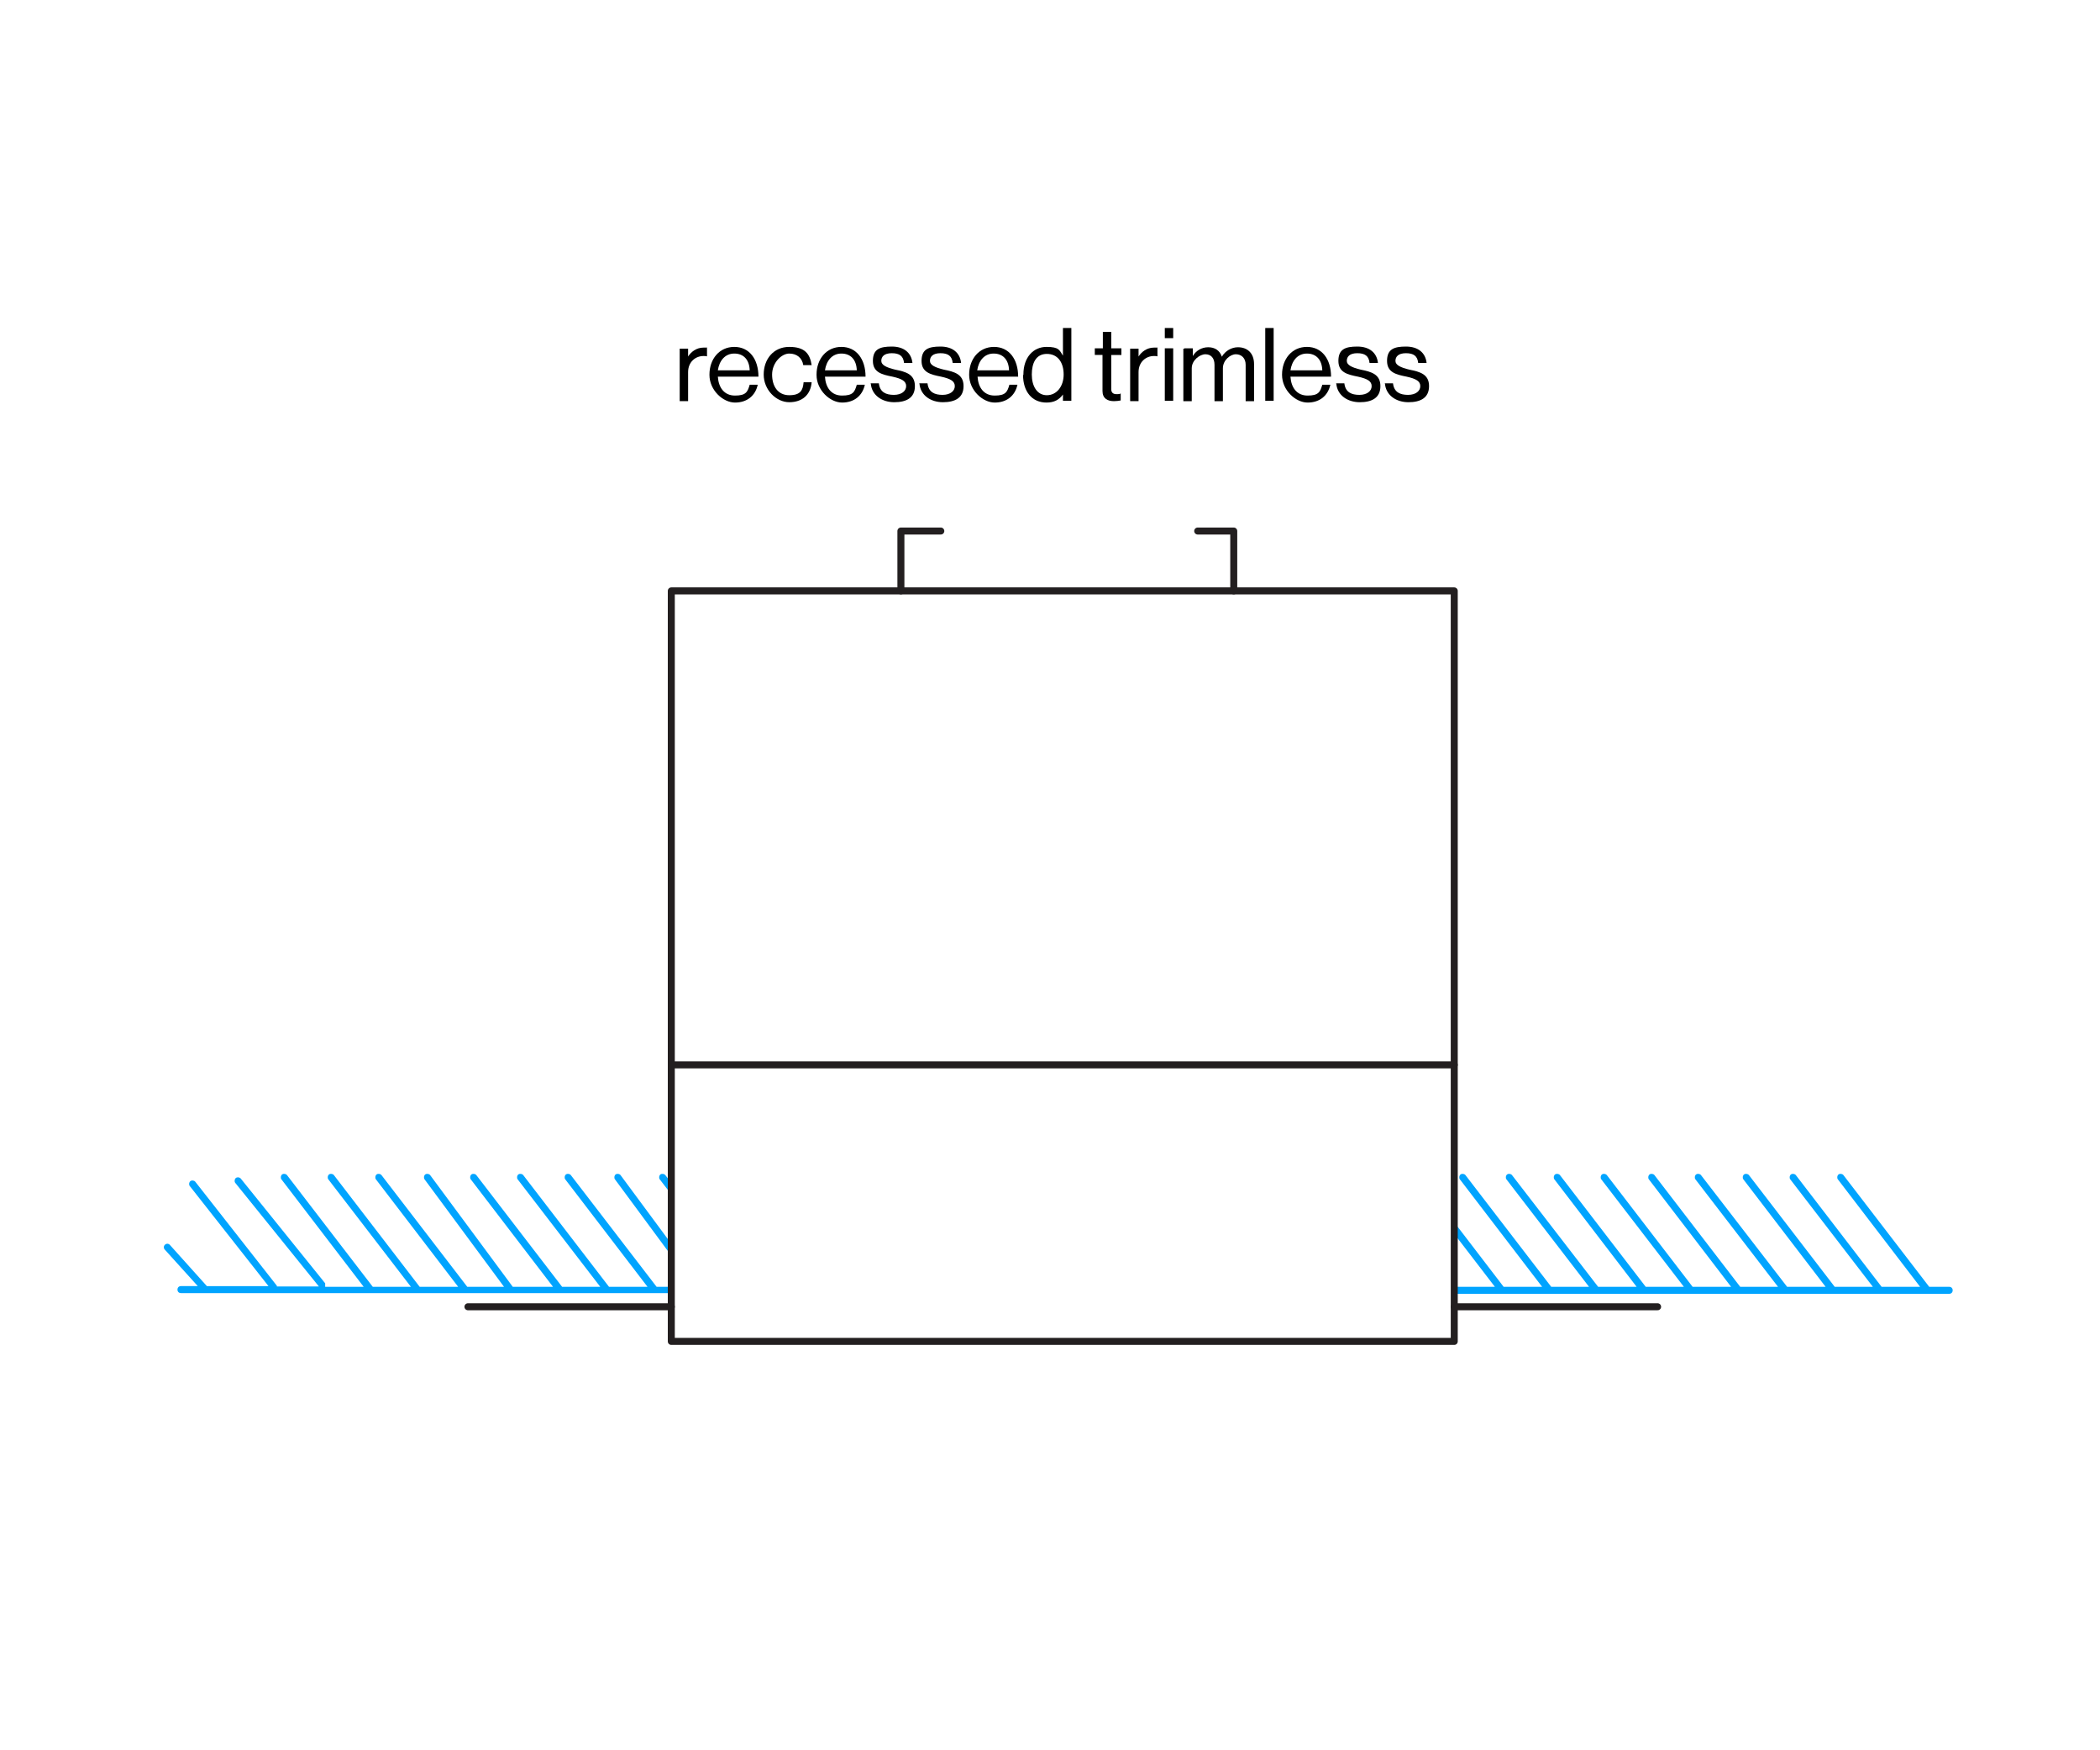 <?xml version="1.0" encoding="UTF-8"?>
<svg id="Layer_1" xmlns="http://www.w3.org/2000/svg" version="1.1" viewBox="0 0 600 500">
  <!-- Generator: Adobe Illustrator 29.3.1, SVG Export Plug-In . SVG Version: 2.1.0 Build 151)  -->
  <defs>
    <style>
      .st0 {
        fill: none;
        stroke: #231f20;
        stroke-linecap: round;
        stroke-linejoin: round;
        stroke-width: 2px;
      }

      .st1 {
        fill: #00a4ff;
      }
    </style>
  </defs>
  <g id="Layer_3">
    <g>
      <path class="st1" d="M191.8,341.2v-3.3l-1.7-2.2c-.3-.4-1-.5-1.4-.2s-.5,1-.2,1.4l3.3,4.3h0Z"/>
      <path class="st1" d="M191.8,358.7v-3.4l-14.5-19.6c-.3-.4-1-.5-1.4-.2s-.5,1-.2,1.4l16.1,21.8h0Z"/>
      <path class="st1" d="M191.8,367.6h-4.2l-24.5-31.9c-.3-.4-1-.5-1.4-.2s-.5,1-.2,1.4l23.5,30.7h-11l-24.5-31.9c-.3-.4-1-.5-1.4-.2s-.5,1-.2,1.4l23.6,30.7h-10.9l-24.5-31.9c-.3-.4-1-.5-1.4-.2s-.5,1-.2,1.4l23.5,30.7h-11.5l-23.6-31.9c-.3-.4-1-.5-1.4-.2s-.5,1-.2,1.4l22.7,30.7h-10.5l-24.5-31.9c-.3-.4-1-.5-1.4-.2s-.5,1-.2,1.4l23.5,30.7h-11l-24.5-31.9c-.3-.4-1-.5-1.4-.2s-.5,1-.2,1.4l23.6,30.7h-10.9l-24.5-31.9c-.3-.4-1-.5-1.4-.2s-.5,1-.2,1.4l23.5,30.7h-11c0-.3,0-.7,0-1l-24.1-29.9c-.3-.4-1-.5-1.4-.2s-.5,1-.2,1.4l23.9,29.6h-12v-.2l-23.3-29.7c-.3-.4-1-.5-1.4-.2s-.5,1-.2,1.4l22.5,28.6h-17.6l-10.6-11.8c-.4-.4-1-.4-1.4,0s-.4,1,0,1.4l9.4,10.4h-4.8c-.6,0-1,.4-1,1s.4,1,1,1h140v-2l.2.2Z"/>
      <path class="st1" d="M557.3,367.6h-6.1l-24.5-31.9c-.3-.4-1-.5-1.4-.2s-.5,1-.2,1.4l23.5,30.7h-11l-24.5-31.9c-.3-.4-1-.5-1.4-.2s-.5,1-.2,1.4l23.6,30.7h-10.9l-24.5-31.9c-.3-.4-1-.5-1.4-.2s-.5,1-.2,1.4l23.5,30.7h-11l-24.6-31.9c-.3-.4-1-.5-1.4-.2s-.5,1-.2,1.4l23.6,30.7h-10.8l-24.5-31.9c-.3-.4-1-.5-1.4-.2s-.5,1-.2,1.4l23.5,30.7h-11l-24.5-31.9c-.3-.4-1-.5-1.4-.2s-.5,1-.2,1.4l23.6,30.7h-10.9l-24.5-31.9c-.3-.4-1-.5-1.4-.2s-.5,1-.2,1.4l23.5,30.7h-11l-24.6-31.9c-.3-.4-1-.5-1.4-.2s-.5,1-.2,1.4l23.6,30.7h-10.8l-24.5-31.9c-.3-.4-1-.5-1.4-.2s-.5,1-.2,1.4l23.5,30.7h-11l-14.4-18.8v3.3l11.9,15.5h-10.9l-1-1.4v3.4h141.7c.6,0,1-.4,1-1s-.4-1-1-1h.4Z"/>
    </g>
    <g>
      <path d="M196.5,102h0c.9-1.5,2.5-2.7,4.5-2.7s.7,0,1,.2v2.3h0c-.3-.1-.6-.1-1-.1-2.3,0-4.4,1.7-4.4,4.6v8.3h-2.4v-15h2.4v2.5h-.1Z"/>
      <path d="M202.7,107c0-4.4,2.8-7.9,7.1-7.9s6.9,3.5,6.9,8.5h-11.6c.2,3.1,1.8,5.4,4.9,5.4s3.6-1,4.2-3.1h2.3c-.7,3.2-3.1,5.1-6.5,5.1s-7.3-3.5-7.3-7.9h0ZM205.2,105.8h9c-.1-3-1.7-4.8-4.4-4.8s-4.3,2.1-4.7,4.8h0Z"/>
      <path d="M218.2,107c0-4.4,2.8-7.9,7.3-7.9s5.9,2,6.4,5.2h-2.4c-.3-2-1.8-3.3-4-3.3s-4.9,2.6-4.9,6,1.7,5.9,4.9,5.9,3.9-1.4,4.1-3.7h2.3c-.3,3.6-2.7,5.7-6.4,5.7s-7.3-3.5-7.3-7.9h0Z"/>
      <path d="M233.3,107c0-4.4,2.8-7.9,7.1-7.9s6.9,3.5,6.9,8.5h-11.6c.2,3.1,1.8,5.4,4.9,5.4s3.6-1,4.2-3.1h2.3c-.7,3.2-3.1,5.1-6.5,5.1s-7.3-3.5-7.3-7.9h0ZM235.8,105.8h9c-.1-3-1.7-4.8-4.4-4.8s-4.3,2.1-4.7,4.8h0Z"/>
      <path d="M248.7,109.5h2.4c.3,2.6,2.1,3.3,4.3,3.3s3.5-1.1,3.5-2.5-1.2-2.1-3.9-2.7c-3-.6-5.6-1.2-5.6-4.5s1.9-4.1,5.4-4.1,5.6,1.8,5.9,4.7h-2.4c-.2-2-1.3-2.8-3.5-2.8s-3,1-3,2.2,1.5,1.9,4,2.5c3,.6,5.6,1.3,5.6,4.7s-2.5,4.6-5.9,4.6-6.4-1.9-6.7-5.3h0Z"/>
      <path d="M262.6,109.5h2.4c.3,2.6,2.1,3.3,4.3,3.3s3.5-1.1,3.5-2.5-1.2-2.1-3.9-2.7c-3-.6-5.6-1.2-5.6-4.5s1.9-4.1,5.4-4.1,5.6,1.8,5.9,4.7h-2.4c-.2-2-1.3-2.8-3.5-2.8s-3,1-3,2.2,1.5,1.9,4,2.5c3,.6,5.6,1.3,5.6,4.7s-2.5,4.6-5.9,4.6-6.4-1.9-6.7-5.3h0Z"/>
      <path d="M276.9,107c0-4.4,2.8-7.9,7.1-7.9s6.9,3.5,6.9,8.5h-11.6c.2,3.1,1.8,5.4,4.9,5.4s3.6-1,4.2-3.1h2.3c-.7,3.2-3.1,5.1-6.5,5.1s-7.3-3.5-7.3-7.9h0ZM279.3,105.8h9c-.1-3-1.7-4.8-4.4-4.8s-4.3,2.1-4.7,4.8h.1Z"/>
      <path d="M292.4,107c0-5,2.9-7.9,6.6-7.9s3.7,1,4.7,2.5h0v-7.9h2.4v20.8h-2.4v-1.8h0c-1.1,1.5-2.5,2.3-4.7,2.3-4.1,0-6.7-3.1-6.7-7.9h.1ZM303.9,107c0-3.5-1.7-5.9-4.8-5.9s-4.3,2.6-4.3,5.9,1.5,5.9,4.3,5.9,4.8-2.5,4.8-5.9Z"/>
      <path d="M312.9,99.5h2.2v-4.7h2.4v4.7h2.9v1.9h-2.9v9.8c0,1,.6,1.4,1.5,1.4s1-.1,1.2-.2h0v2c-.6.1-1.2.2-1.9.2-1.9,0-3.3-.8-3.3-2.9v-10.3h-2.2v-1.9h0Z"/>
      <path d="M325.2,102h0c.9-1.5,2.5-2.7,4.5-2.7s.7,0,1,.2v2.3h0c-.3-.1-.6-.1-1-.1-2.3,0-4.4,1.7-4.4,4.6v8.3h-2.4v-15h2.4v2.5h-.1Z"/>
      <path d="M332.8,93.7h2.4v2.9h-2.4v-2.9ZM332.8,99.5h2.4v15h-2.4v-15Z"/>
      <path d="M338.4,99.5h2.4v2.2h0c.9-1.5,2.5-2.5,4.4-2.5s3.3.9,3.9,2.7h0c1-1.7,2.8-2.7,4.6-2.7,2.7,0,4.6,1.7,4.6,4.8v10.6h-2.4v-10.4c0-1.9-1.2-3-2.8-3s-3.7,1.7-3.7,4v9.4h-2.4v-10.4c0-1.9-1-3-2.6-3s-3.9,1.7-3.9,4v9.4h-2.4v-15h.3Z"/>
      <path d="M361.5,93.7h2.4v20.8h-2.4v-20.8Z"/>
      <path d="M366.3,107c0-4.4,2.8-7.9,7.1-7.9s6.9,3.5,6.9,8.5h-11.6c.2,3.1,1.8,5.4,4.9,5.4s3.6-1,4.2-3.1h2.3c-.7,3.2-3.1,5.1-6.5,5.1s-7.3-3.5-7.3-7.9h0ZM368.8,105.8h9c-.1-3-1.7-4.8-4.4-4.8s-4.3,2.1-4.7,4.8h.1Z"/>
      <path d="M381.7,109.5h2.4c.3,2.6,2.1,3.3,4.3,3.3s3.5-1.1,3.5-2.5-1.2-2.1-3.9-2.7c-3-.6-5.6-1.2-5.6-4.5s1.9-4.1,5.4-4.1,5.6,1.8,5.9,4.7h-2.4c-.2-2-1.3-2.8-3.5-2.8s-3,1-3,2.2,1.5,1.9,4,2.5c3,.6,5.6,1.3,5.6,4.7s-2.5,4.6-5.9,4.6-6.4-1.9-6.7-5.3h0Z"/>
      <path d="M395.6,109.5h2.4c.3,2.6,2.1,3.3,4.3,3.3s3.5-1.1,3.5-2.5-1.2-2.1-3.9-2.7c-3-.6-5.6-1.2-5.6-4.5s1.9-4.1,5.4-4.1,5.6,1.8,5.9,4.7h-2.4c-.2-2-1.3-2.8-3.5-2.8s-3,1-3,2.2,1.5,1.9,4,2.5c3,.6,5.6,1.3,5.6,4.7s-2.5,4.6-5.9,4.6-6.4-1.9-6.7-5.3h0Z"/>
    </g>
  </g>
  <g id="Layer_2">
    <rect class="st0" x="191.8" y="168.8" width="223.7" height="214.4"/>
    <line class="st0" x1="191.8" y1="304.2" x2="415.5" y2="304.2"/>
    <polyline class="st0" points="268.8 151.7 257.4 151.7 257.4 168.8"/>
    <polyline class="st0" points="352.5 168.8 352.5 151.7 342.2 151.7"/>
    <line class="st0" x1="133.7" y1="373.3" x2="191.8" y2="373.3"/>
    <line class="st0" x1="415.5" y1="373.3" x2="473.6" y2="373.3"/>
  </g>
</svg>
